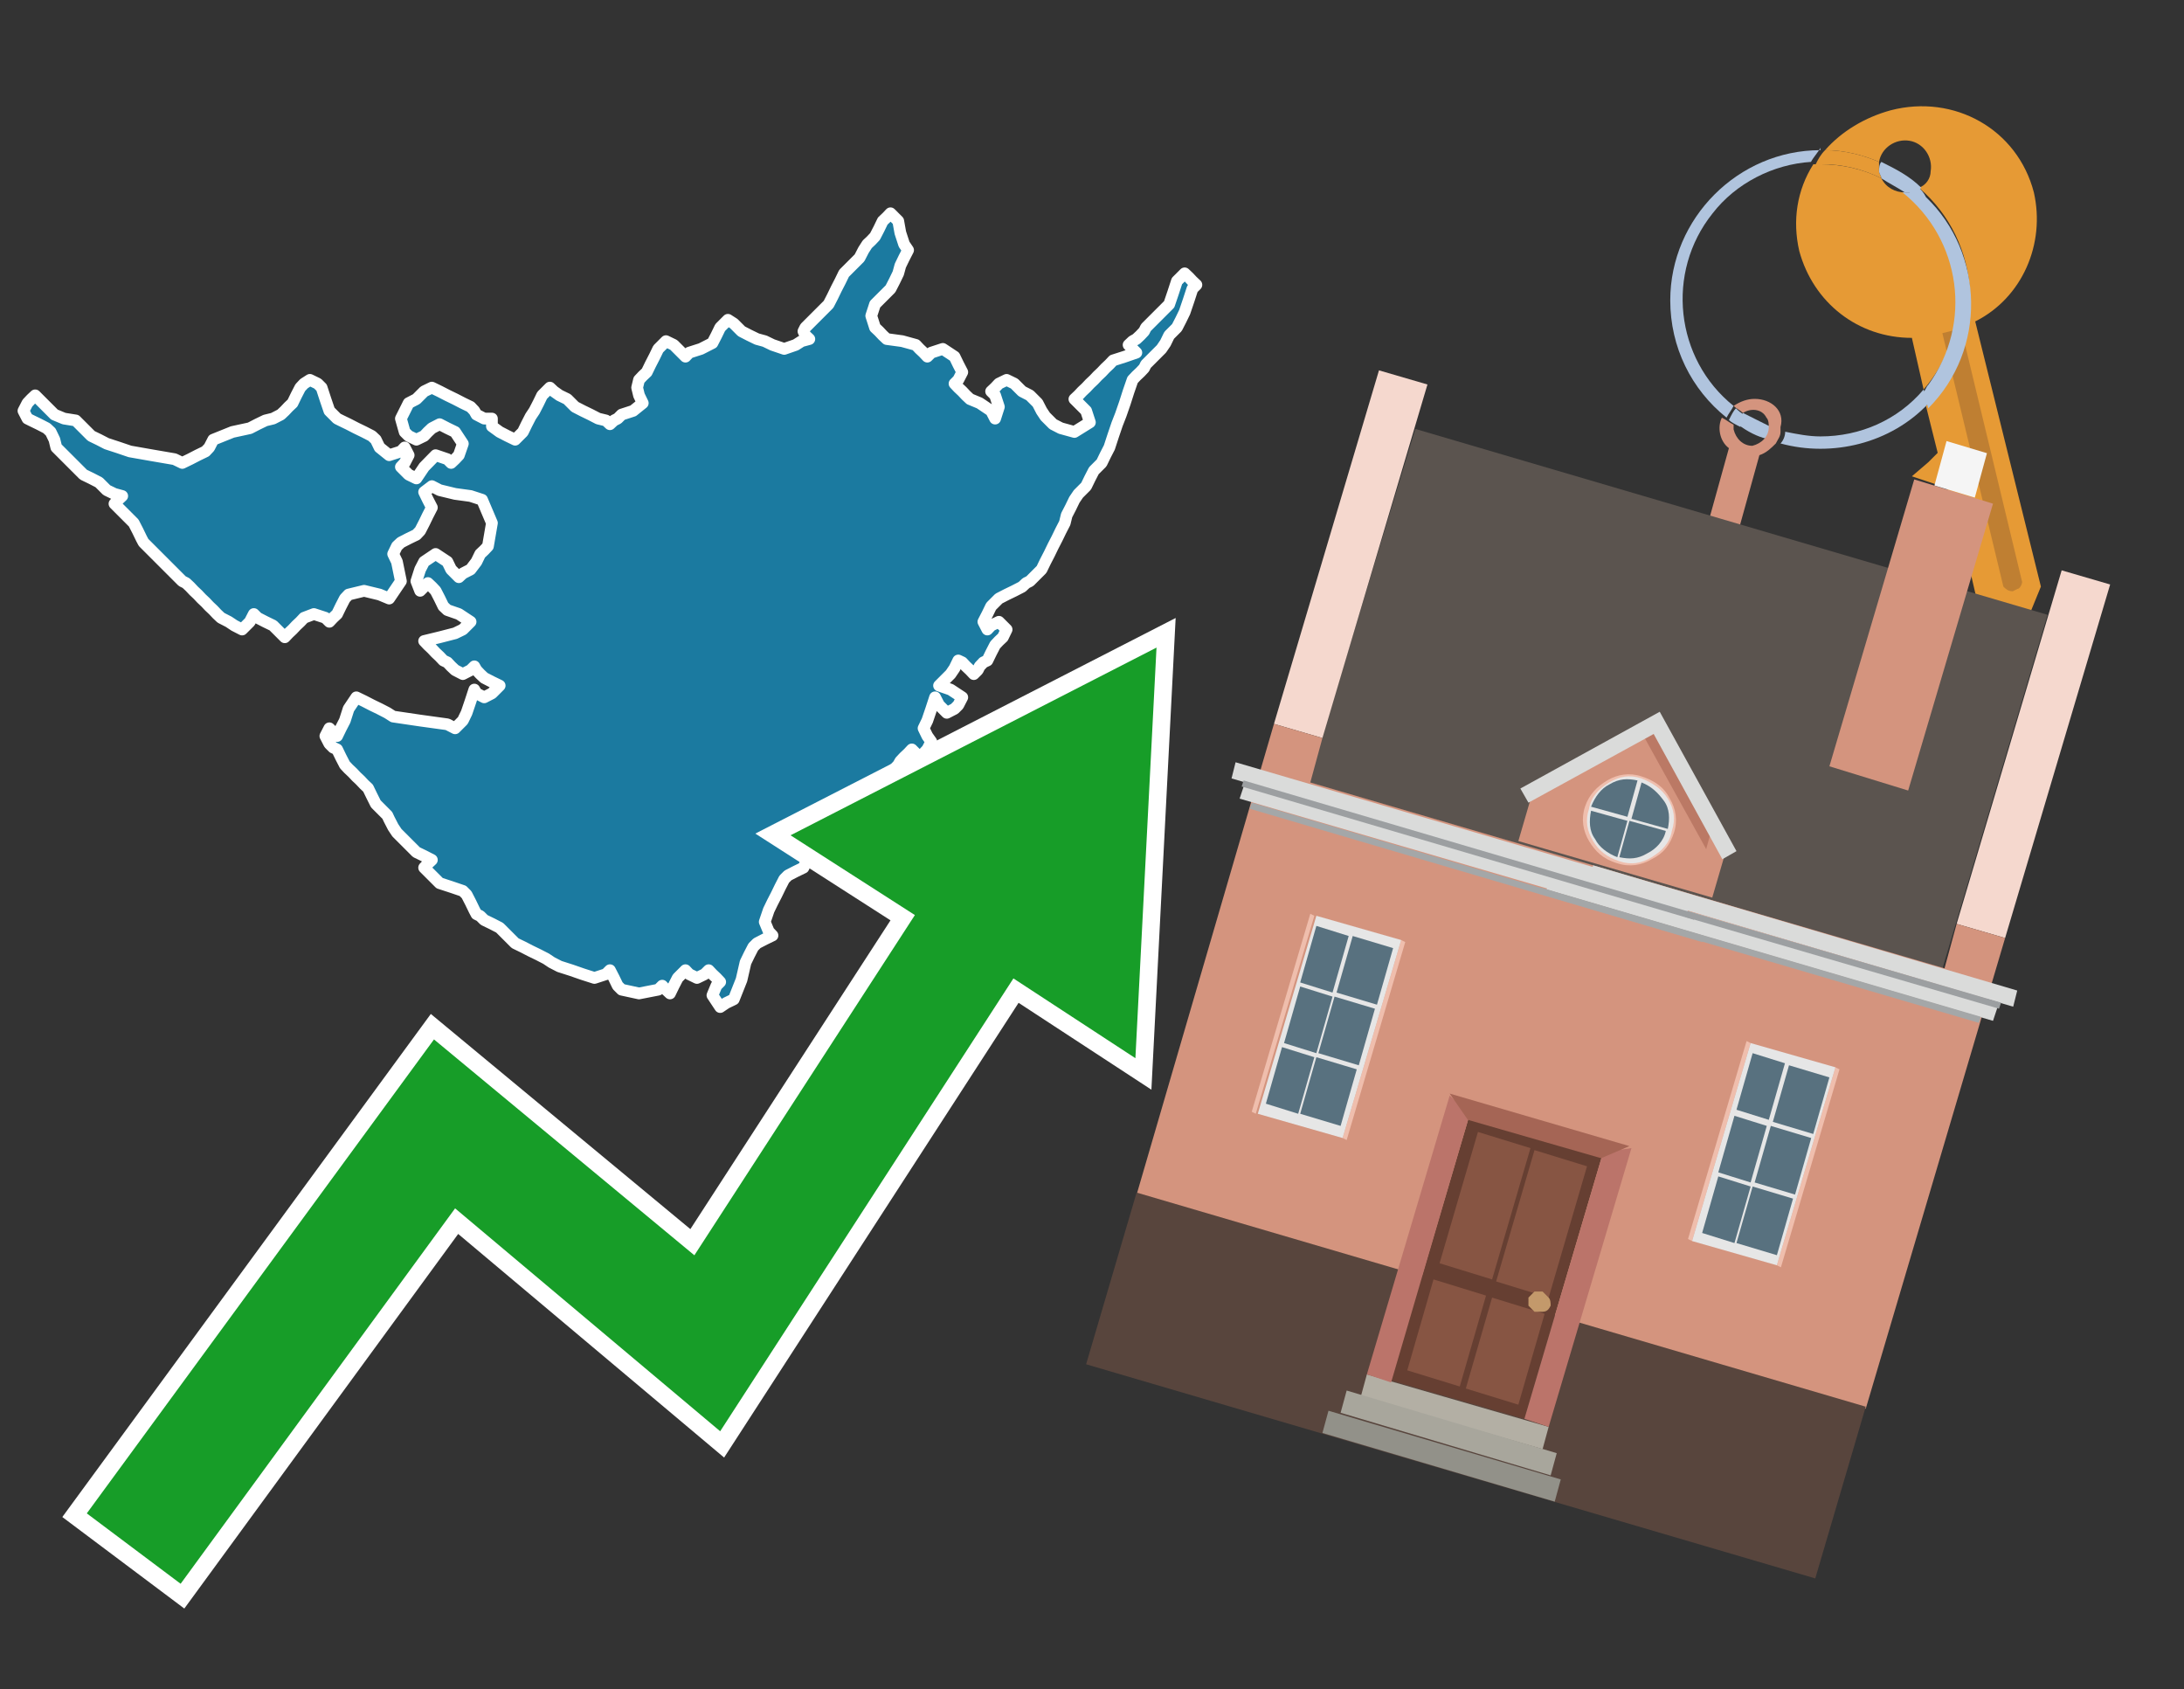 <?xml version="1.0" encoding="utf-8"?>
<!-- Generator: Adobe Illustrator 26.0.3, SVG Export Plug-In . SVG Version: 6.00 Build 0)  -->
<svg version="1.1" id="Text" xmlns="http://www.w3.org/2000/svg" xmlns:xlink="http://www.w3.org/1999/xlink" x="0px" y="0px"
	 width="93.1px" height="72px" viewBox="0 0 93.1 72" style="enable-background:new 0 0 93.1 72;" xml:space="preserve">
<rect x="0" y="0" width="93.1" height="72" fill="#333333" stroke="none"/>
<style type="text/css">
	.st0{fill:#1B7AA0;stroke:#FFFFFF;stroke-width:0.5;stroke-linejoin:round;}
	.st1{fill:none;stroke:#FFFFFF;stroke-width:1.5;stroke-miterlimit:10;}
	.st2{fill:#179D28;}
	.st3{fill:#E69A35;}
	.st4{fill:#B0C4DE;}
	.st5{fill:#D4947E;}
	.st6{fill:#BF7F32;}
	.st7{fill:#5B544F;}
	.st8{fill:#F5D8CE;}
	.st9{fill:#58453D;}
	.st10{fill:#F5F5F5;}
	.st11{fill:#EFBEAD;}
	.st12{fill:#E6E6E6;}
	.st13{fill:#58717F;}
	.st14{fill:#B3AFA4;}
	.st15{fill:#A8A69C;}
	.st16{fill:#929189;}
	.st17{fill:#663F32;}
	.st18{fill:#875543;}
	.st19{fill:#C3996B;}
	.st20{fill:#BB746A;}
	.st21{fill:#A56555;}
	.st22{fill:#DADBDA;}
	.st23{fill:#A4A7A8;}
	.st24{fill:#9C9FA1;}
	.st25{fill:#BB7965;}
</style>
<path class="st0" d="M20.97,18.17L21.3,18.41L21.63,18.58L21.96,18.74L22.29,18.41L22.45,18.08L22.62,17.75L22.78,17.51L22.95,17.18L23.11,16.85L23.28,16.68L23.44,16.52L23.61,16.68L23.85,16.85L24.18,17.01L24.35,17.18L24.51,17.34L24.84,17.51L25.17,17.67L25.5,17.84L25.83,17.92L26.0,18.08L26.17,17.92L26.33,17.84L26.5,17.67L26.99,17.51L27.4,17.18L27.24,16.85L27.16,16.52L27.24,16.19L27.4,16.02L27.57,15.86L27.73,15.53L27.9,15.2L28.06,14.87L28.39,14.54L28.72,14.7L28.89,14.87L29.05,15.03L29.22,15.2L29.38,15.03L29.88,14.87L30.37,14.62L30.54,14.29L30.7,13.96L31.03,13.63L31.28,13.79L31.45,13.96L31.61,14.12L31.94,14.29L32.27,14.45L32.6,14.54L32.93,14.7L33.43,14.87L33.92,14.7L34.17,14.54L34.5,14.45L34.33,14.29L34.25,14.12L34.33,13.96L34.5,13.79L34.66,13.63L34.83,13.46L34.99,13.3L35.16,13.13L35.32,12.97L35.49,12.64L35.65,12.31L35.82,11.98L35.98,11.65L36.15,11.48L36.31,11.32L36.48,11.15L36.64,10.99L36.81,10.66L36.97,10.41L37.14,10.25L37.3,10.08L37.47,9.75L37.63,9.42L37.8,9.26L37.96,9.09L38.13,9.26L38.29,9.42L38.38,9.92L38.54,10.41L38.71,10.66L38.54,10.99L38.38,11.32L38.29,11.65L38.13,11.98L37.96,12.31L37.8,12.47L37.63,12.64L37.47,12.8L37.3,12.97L37.14,13.46L37.3,13.96L37.47,14.12L37.63,14.29L37.8,14.45L38.46,14.54L39.04,14.7L39.2,14.87L39.37,15.03L39.53,15.2L39.7,15.03L40.19,14.87L40.69,15.2L40.85,15.53L41.02,15.86L40.85,16.19L40.69,16.35L40.85,16.52L41.02,16.68L41.18,16.85L41.35,17.01L41.76,17.18L42.25,17.51L42.42,17.84L42.58,17.34L42.42,16.85L42.25,16.68L42.42,16.52L42.58,16.35L42.91,16.19L43.24,16.35L43.41,16.52L43.57,16.68L43.9,16.85L44.23,17.18L44.4,17.51L44.56,17.75L44.89,18.08L45.22,18.25L45.8,18.41L46.46,18.0L46.3,17.51L46.13,17.34L45.97,17.18L45.8,17.01L45.97,16.85L46.13,16.68L46.3,16.52L46.46,16.35L46.63,16.19L46.79,16.02L46.96,15.86L47.12,15.69L47.29,15.53L47.45,15.36L47.95,15.2L48.44,15.03L48.28,14.87L48.11,14.7L48.28,14.54L48.44,14.45L48.61,14.29L48.77,14.12L48.85,13.96L49.02,13.79L49.18,13.63L49.35,13.46L49.51,13.3L49.68,13.13L49.84,12.97L50.01,12.47L50.17,11.98L50.34,11.81L50.5,11.65L50.67,11.81L50.83,11.98L51.0,12.14L50.83,12.31L50.67,12.8L50.5,13.3L50.34,13.63L50.17,13.96L50.01,14.12L49.84,14.29L49.68,14.62L49.51,14.87L49.35,15.03L49.18,15.2L49.02,15.36L48.85,15.53L48.77,15.69L48.61,15.86L48.44,16.02L48.28,16.19L48.11,16.68L47.95,17.18L47.78,17.67L47.62,18.08L47.45,18.58L47.29,19.07L47.12,19.4L46.96,19.73L46.79,19.9L46.63,20.06L46.46,20.39L46.3,20.72L46.13,20.89L45.97,21.05L45.8,21.3L45.64,21.63L45.47,21.96L45.39,22.29L45.22,22.62L45.06,22.95L44.89,23.28L44.73,23.61L44.56,23.94L44.4,24.27L44.23,24.44L44.07,24.6L43.9,24.77L43.74,24.85L43.57,25.01L43.24,25.18L42.91,25.34L42.58,25.51L42.25,25.84L42.09,26.17L41.92,26.5L42.09,26.83L42.25,26.66L42.58,26.5L42.91,26.83L42.75,27.16L42.58,27.32L42.42,27.49L42.25,27.82L42.09,28.15L41.92,28.23L41.76,28.4L41.68,28.56L41.51,28.73L41.35,28.56L41.18,28.4L41.02,28.23L40.85,28.15L40.69,28.48L40.52,28.73L40.36,28.89L40.19,29.06L40.03,29.22L40.52,29.39L41.02,29.72L40.85,30.05L40.69,30.21L40.36,30.38L40.03,30.05L39.86,29.72L39.7,30.21L39.53,30.71L39.37,31.04L39.53,31.37L39.7,31.61L39.53,31.94L39.37,32.11L39.2,32.27L39.04,32.11L38.87,31.94L38.71,32.11L38.54,32.27L38.38,32.44L38.29,32.6L38.13,32.77L37.96,32.93L37.8,33.1L37.47,33.26L37.14,33.59L36.97,33.92L36.81,34.42L36.64,34.92L36.48,35.08L36.15,35.25L35.82,35.49L35.65,35.82L35.49,35.99L35.16,36.15L34.83,36.32L34.66,36.48L34.5,36.65L34.33,36.81L34.25,36.98L33.92,37.14L33.59,37.31L33.43,37.47L33.26,37.8L33.1,38.13L32.93,38.46L32.77,38.79L32.6,39.29L32.77,39.7L32.93,39.87L32.6,40.03L32.27,40.2L32.11,40.36L31.94,40.69L31.78,41.02L31.61,41.76L31.28,42.59L30.95,42.75L30.7,42.92L30.37,42.42L30.54,42.01L30.7,41.85L30.54,41.68L30.37,41.52L30.21,41.35L30.04,41.52L29.71,41.68L29.38,41.52L29.22,41.35L29.05,41.52L28.89,41.68L28.72,42.01L28.56,42.34L28.39,42.18L28.23,42.01L28.06,42.18L27.24,42.34L26.5,42.18L26.33,42.01L26.17,41.68L26.0,41.35L25.83,41.52L25.34,41.68L24.84,41.52L24.35,41.35L23.85,41.19L23.52,41.02L23.28,40.86L22.95,40.69L22.62,40.53L22.29,40.36L21.96,40.2L21.79,40.03L21.63,39.87L21.46,39.7L21.3,39.54L20.97,39.37L20.64,39.21L20.47,39.04L20.31,38.96L20.22,38.79L20.06,38.46L19.89,38.13L19.73,37.97L19.23,37.8L18.74,37.64L18.57,37.47L18.41,37.31L18.24,37.14L18.08,36.98L18.24,36.81L18.41,36.65L18.08,36.48L17.75,36.32L17.58,36.15L17.42,35.99L17.25,35.82L17.09,35.66L16.92,35.49L16.76,35.25L16.59,34.92L16.51,34.75L16.35,34.59L16.18,34.42L16.02,34.26L15.85,33.92L15.69,33.59L15.52,33.43L15.36,33.26L15.19,33.1L15.03,32.93L14.86,32.77L14.7,32.6L14.53,32.27L14.37,31.94L14.2,31.86L14.04,31.7L13.87,31.37L14.04,31.04L14.2,31.2L14.37,31.37L14.53,31.04L14.7,30.71L14.86,30.21L15.19,29.72L15.52,29.88L15.85,30.05L16.18,30.21L16.51,30.38L16.76,30.54L17.91,30.71L19.07,30.87L19.4,31.04L19.73,30.71L19.89,30.38L20.06,29.88L20.22,29.39L20.31,29.55L20.64,29.72L20.97,29.55L21.13,29.39L21.3,29.22L20.97,29.06L20.64,28.89L20.47,28.73L20.31,28.56L20.22,28.4L20.06,28.56L19.73,28.73L19.4,28.56L19.23,28.4L19.07,28.23L18.9,28.15L18.74,27.98L18.57,27.82L18.41,27.65L18.24,27.49L18.08,27.32L18.74,27.16L19.4,26.99L19.73,26.83L20.06,26.5L19.56,26.17L19.07,26.0L18.9,25.84L18.74,25.51L18.57,25.18L18.41,25.01L18.24,24.85L18.08,25.01L17.91,25.18L17.75,24.77L17.91,24.27L18.08,23.94L18.57,23.61L19.07,23.94L19.23,24.27L19.4,24.44L19.56,24.6L19.73,24.44L20.06,24.27L20.31,23.94L20.47,23.61L20.64,23.45L20.8,23.28L20.97,22.29L20.55,21.3L20.06,21.14L19.4,21.05L18.74,20.89L18.41,20.72L18.08,20.97L18.24,21.3L18.41,21.63L18.24,21.96L18.08,22.29L17.91,22.62L17.75,22.79L17.42,22.95L17.09,23.12L16.92,23.28L16.76,23.61L16.92,23.94L17.09,24.77L16.59,25.51L16.18,25.34L15.52,25.18L14.86,25.34L14.7,25.51L14.53,25.84L14.37,26.17L14.2,26.33L14.04,26.5L13.87,26.33L13.38,26.17L12.96,26.33L12.8,26.5L12.63,26.66L12.47,26.83L12.3,26.99L12.14,27.16L11.97,26.99L11.81,26.83L11.64,26.66L11.31,26.5L10.98,26.33L10.82,26.17L10.65,26.5L10.32,26.83L9.99,26.66L9.75,26.5L9.42,26.33L9.25,26.17L9.09,26.0L8.92,25.84L8.76,25.67L8.59,25.51L8.43,25.34L8.26,25.18L8.1,25.01L7.93,24.85L7.77,24.77L7.6,24.6L7.44,24.44L7.27,24.27L7.11,24.11L6.94,23.94L6.78,23.78L6.61,23.61L6.45,23.45L6.28,23.28L6.12,23.12L6.03,22.95L5.87,22.62L5.7,22.29L5.54,22.13L5.37,21.96L5.21,21.8L5.04,21.63L4.88,21.47L5.04,21.3L5.21,21.14L4.88,21.05L4.55,20.89L4.38,20.72L4.22,20.56L3.89,20.39L3.56,20.23L3.39,20.06L3.23,19.9L3.06,19.73L2.9,19.57L2.73,19.4L2.57,19.24L2.4,19.07L2.32,18.74L2.16,18.41L1.99,18.25L1.66,18.08L1.33,17.92L1.17,17.84L1.0,17.51L1.17,17.18L1.33,17.01L1.5,16.85L1.66,17.01L1.83,17.18L1.99,17.34L2.16,17.51L2.32,17.67L2.73,17.84L3.23,17.92L3.39,18.08L3.56,18.25L3.72,18.41L3.89,18.58L4.22,18.74L4.55,18.91L5.04,19.07L5.54,19.24L6.45,19.4L7.44,19.57L7.77,19.73L8.1,19.57L8.43,19.4L8.76,19.24L8.92,19.07L9.09,18.74L9.91,18.41L10.65,18.25L10.98,18.08L11.31,17.92L11.64,17.84L11.97,17.67L12.14,17.51L12.3,17.34L12.47,17.18L12.63,16.85L12.8,16.52L12.96,16.35L13.21,16.19L13.54,16.35L13.71,16.52L13.87,17.01L14.04,17.51L14.2,17.67L14.37,17.84L14.53,17.92L14.86,18.08L15.19,18.25L15.52,18.41L15.85,18.58L16.02,18.74L16.18,19.07L16.59,19.4L17.09,19.24L17.25,19.07L17.42,19.4L17.25,19.73L17.09,19.9L17.25,20.06L17.42,20.23L17.75,20.39L18.08,19.9L18.57,19.4L19.07,19.57L19.23,19.73L19.4,19.57L19.56,19.4L19.73,18.91L19.4,18.41L19.07,18.25L18.74,18.08L18.41,18.25L18.24,18.41L18.08,18.58L17.75,18.74L17.42,18.58L17.25,18.41L17.09,17.84L17.42,17.18L17.75,17.01L17.91,16.85L18.08,16.68L18.41,16.52L18.74,16.68L19.07,16.85L19.4,17.01L19.73,17.18L20.06,17.34L20.22,17.51L20.31,17.67L20.64,17.84L20.97,17.84Z"/>
<polygon class="st1" points="49.3,27.6 33.7,35.6 39,39 29.6,53.5 18.5,44.3 3.7,64.5 7.7,67.5 19.4,51.5 30.7,61 43.2,41.7 
	48.4,45.1 "/>
<polygon class="st2" points="49.3,27.6 33.7,35.6 39,39 29.6,53.5 18.5,44.3 3.7,64.5 7.7,67.5 19.4,51.5 30.7,61 43.2,41.7 
	48.4,45.1 "/>
<path class="st3" d="M80.2,7.6c0-0.1-0.1-0.2-0.1-0.3c0-0.1,0-0.3,0-0.4c-0.7-0.3-1.5-0.5-2.3-0.5c-0.2,0.2-0.3,0.4-0.4,0.6
	c0.1,0,0.2,0,0.3,0C78.5,7,79.4,7.2,80.2,7.6z"/>
<path class="st4" d="M77.6,6.4c-3.5,0-6.4,2.9-6.4,6.4c0,2,0.9,3.8,2.4,5c0.1-0.2,0.2-0.3,0.3-0.5c-2.5-2-2.9-5.7-0.9-8.2
	c1-1.3,2.6-2.1,4.2-2.2c0.1-0.2,0.3-0.4,0.4-0.6V6.4z"/>
<path class="st3" d="M84.2,13.7c2-1,3-3.3,2.5-5.5C86,5.5,83.3,4,80.6,4.7c-1.1,0.3-2.1,0.9-2.8,1.7c0.8,0,1.6,0.2,2.3,0.5
	c0.1-0.6,0.7-1,1.3-0.9c0.6,0.1,1,0.7,0.9,1.3c0,0.3-0.2,0.6-0.5,0.7c2.7,2.3,2.9,6.4,0.6,9c-0.1,0.1-0.2,0.2-0.3,0.3l0.5,2
	l-0.4,0.4l-0.7,0.6l0.9,0.3l0.6,0.2l0.1,0.3l-0.4,0.4L82,22.1l0.9,0.3l0.6,0.2l0.1,0.3l-0.4,0.4l-0.7,0.6l0.9,0.3l0.6,0.2l0.3,1.3
	l1.8,1.5L87,25L84.2,13.7z"/>
<path class="st3" d="M81.2,8.2c-0.4,0-0.8-0.2-1-0.6C79.4,7.2,78.5,7,77.6,7c-0.1,0-0.2,0-0.3,0c-0.7,1.1-0.9,2.4-0.6,3.7
	c0.6,2.2,2.5,3.7,4.8,3.7l0.5,2.2c2.1-2.4,1.9-6.1-0.6-8.2C81.3,8.3,81.2,8.3,81.2,8.2z"/>
<path class="st4" d="M74.1,18.1c0.4,0.3,0.8,0.5,1.2,0.6c0.1-0.1,0.2-0.3,0.2-0.5l0,0c-0.4-0.2-0.8-0.4-1.2-0.6
	C74.2,17.8,74.1,17.9,74.1,18.1z"/>
<path class="st4" d="M74.4,17.7c-0.2-0.1-0.3-0.2-0.4-0.3c-0.1,0.1-0.2,0.3-0.3,0.5c0.1,0.1,0.3,0.2,0.5,0.3
	C74.1,17.9,74.2,17.8,74.4,17.7z"/>
<path class="st5" d="M74.8,17c-0.3,0-0.6,0.1-0.9,0.3c0.1,0.1,0.3,0.2,0.4,0.3c0.3-0.2,0.8-0.2,1,0.2c0.1,0.1,0.1,0.3,0.1,0.4l0,0
	c0,0.4-0.3,0.7-0.7,0.8c-0.4,0-0.7-0.3-0.8-0.7c0,0,0,0,0-0.1v-0.1c-0.2-0.1-0.3-0.2-0.5-0.3c-0.2,0.4-0.1,1,0.3,1.3l-1,3.6L74,23
	l1-3.6c0.3-0.1,0.5-0.3,0.7-0.5c0.1-0.2,0.2-0.3,0.2-0.5c0-0.1,0-0.1,0-0.2C76.1,17.5,75.5,17,74.8,17z"/>
<path class="st6" d="M86,25.1l-0.2,0.1c-0.2,0-0.3-0.1-0.4-0.2l0,0l-2.6-10.8l0.8-0.2l2.6,10.8C86.2,24.9,86.1,25.1,86,25.1L86,25.1
	z"/>
<path class="st4" d="M80.1,7.3c0,0.1,0.1,0.2,0.1,0.3c0.3,0.2,0.7,0.4,1,0.6c0.1,0,0.2,0,0.3,0c0.1,0,0.3-0.1,0.4-0.2
	c-0.5-0.5-1.1-0.8-1.7-1.1C80.1,7,80.1,7.2,80.1,7.3z"/>
<path class="st4" d="M77.6,18.6c-0.5,0-1-0.1-1.5-0.2c0,0.2-0.1,0.4-0.2,0.5c2.2,0.6,4.7,0,6.3-1.7L82,16.6
	C80.9,17.9,79.3,18.6,77.6,18.6z"/>
<path class="st4" d="M81.8,8c-0.1,0.1-0.2,0.1-0.4,0.2c-0.1,0-0.2,0-0.3,0c2.5,2,3,5.6,1.1,8.2c-0.1,0.1-0.1,0.2-0.2,0.3l0.2,0.7
	c2.5-2.5,2.4-6.6-0.1-9C82,8.2,81.9,8.1,81.8,8L81.8,8z"/>
<g>
	<g transform="matrix( 0.861, 0, 0, 0.861, 2148,666.7) ">
		<g>
			<g id="Symbol_9_0_Layer2_0_MEMBER_8_MEMBER_0_FILL_3_">
				<path class="st7" d="M-2424.7-753.1l-5.3,17.5l31.4,9.2l5.2-17.5L-2424.7-753.1z"/>
			</g>
		</g>
	</g>
	<g transform="matrix( 0.861, 0, 0, 0.861, 2148,666.7) ">
		<g>
			<g id="Symbol_9_0_Layer2_0_MEMBER_8_MEMBER_1_FILL_3_">
				<path class="st8" d="M-2424.1-755.3l-2.4-0.7l-5.2,17.5l2.4,0.7L-2424.1-755.3z"/>
			</g>
		</g>
	</g>
	<g transform="matrix( 0.861, 0, 0, 0.861, 2148,666.7) ">
		<g>
			<g id="Symbol_9_0_Layer2_0_MEMBER_8_MEMBER_2_FILL_3_">
				<path class="st8" d="M-2392.7-746.1l-5.2,17.5l2.4,0.7l5.2-17.5L-2392.7-746.1z"/>
			</g>
		</g>
	</g>
	<g transform="matrix( 0.861, 0, 0, 0.861, 2148,666.7) ">
		<g>
			<g id="Symbol_9_0_Layer2_0_MEMBER_8_MEMBER_3_FILL_3_">
				<path class="st5" d="M-2395.5-727.9l-2.4-0.7l-0.6,2.2l-31.4-9.2l0.6-2.2l-2.4-0.7l-6.8,23.3l36.1,10.6L-2395.5-727.9z"/>
			</g>
		</g>
	</g>
	<g transform="matrix( 0.861, 0, 0, 0.861, 2148,666.7) ">
		<g>
			<g id="Symbol_9_0_Layer2_0_MEMBER_8_MEMBER_4_FILL_3_">
				<path class="st9" d="M-2438.5-715.3l-2.5,8.5l36.1,10.6l2.5-8.5L-2438.5-715.3z"/>
			</g>
		</g>
	</g>
	<g transform="matrix( 0.861, 0, 0, 0.861, 2148,666.7) ">
		<g>
			<g id="Symbol_9_0_Layer2_0_MEMBER_8_MEMBER_5_FILL_3_">
				<path class="st5" d="M-2400.3-735.2l4.2-14.2l-3.9-1.2l-4.2,14.2L-2400.3-735.2z"/>
			</g>
		</g>
	</g>
	<g transform="matrix( 0.861, 0, 0, 0.861, 2148,666.7) ">
		<g>
			<g id="Symbol_9_0_Layer2_0_MEMBER_8_MEMBER_6_FILL_3_">
				<path class="st10" d="M-2396.4-751.9l-2-0.6l-0.6,2.2l2,0.6L-2396.4-751.9z"/>
			</g>
		</g>
	</g>
	<g transform="matrix( 0.861, 0, 0, 0.861, 2148,666.7) ">
		<g>
			<g id="Symbol_9_0_Layer2_0_MEMBER_8_MEMBER_7_MEMBER_0_FILL_3_">
				<path class="st11" d="M-2403.7-721.4l-0.2-0.1l-2.9,9.8l0.2,0.1L-2403.7-721.4z"/>
			</g>
		</g>
	</g>
	<g transform="matrix( 0.861, 0, 0, 0.861, 2148,666.7) ">
		<g>
			<g id="Symbol_9_0_Layer2_0_MEMBER_8_MEMBER_7_MEMBER_1_FILL_3_">
				<path class="st11" d="M-2408.1-722.7l-0.2-0.1l-2.9,9.8l0.2,0.1L-2408.1-722.7z"/>
			</g>
		</g>
	</g>
	<g transform="matrix( 0.861, 0, 0, 0.861, 2148,666.7) ">
		<g>
			<g id="Symbol_9_0_Layer2_0_MEMBER_8_MEMBER_7_MEMBER_2_FILL_3_">
				<path class="st12" d="M-2408.1-722.7l-2.9,9.8l4.2,1.2l2.9-9.8L-2408.1-722.7z"/>
			</g>
		</g>
	</g>
	<g transform="matrix( 0.861, 0, 0, 0.861, 2148,666.7) ">
		<g>
			<g id="Symbol_9_0_Layer2_0_MEMBER_8_MEMBER_7_MEMBER_3_FILL_3_">
				<path class="st13" d="M-2408-715.6l-0.8,2.8l2,0.6l0.8-2.8L-2408-715.6 M-2405-718.2l0.8-2.8l-2-0.6l-0.8,2.8L-2405-718.2
					 M-2405.1-718l-2-0.6l-0.8,2.8l2,0.6L-2405.1-718 M-2408.9-719.1l-0.8,2.8l1.6,0.5l0.8-2.8L-2408.9-719.1 M-2409.7-716.1
					l-0.8,2.8l1.6,0.5l0.8-2.8L-2409.7-716.1 M-2408-722.2l-0.8,2.8l1.6,0.5l0.8-2.8L-2408-722.2z"/>
			</g>
		</g>
	</g>
	<g transform="matrix( 0.861, 0, 0, 0.861, 2148,666.7) ">
		<g>
			<g id="Symbol_9_0_Layer2_0_MEMBER_8_MEMBER_8_MEMBER_0_FILL_3_">
				<path class="st11" d="M-2425.2-727.7l-0.2-0.1l-2.9,9.8l0.2,0.1L-2425.2-727.7z"/>
			</g>
		</g>
	</g>
	<g transform="matrix( 0.861, 0, 0, 0.861, 2148,666.7) ">
		<g>
			<g id="Symbol_9_0_Layer2_0_MEMBER_8_MEMBER_8_MEMBER_1_FILL_3_">
				<path class="st11" d="M-2429.7-729l-0.2-0.1l-2.9,9.8l0.2,0.1L-2429.7-729z"/>
			</g>
		</g>
	</g>
	<g transform="matrix( 0.861, 0, 0, 0.861, 2148,666.7) ">
		<g>
			<g id="Symbol_9_0_Layer2_0_MEMBER_8_MEMBER_8_MEMBER_2_FILL_3_">
				<path class="st12" d="M-2428.3-718l2.9-9.8l-4.2-1.2l-2.9,9.8L-2428.3-718z"/>
			</g>
		</g>
	</g>
	<g transform="matrix( 0.861, 0, 0, 0.861, 2148,666.7) ">
		<g>
			<g id="Symbol_9_0_Layer2_0_MEMBER_8_MEMBER_8_MEMBER_3_FILL_3_">
				<path class="st13" d="M-2431.3-722.5l-0.8,2.8l1.6,0.5l0.8-2.8L-2431.3-722.5 M-2427.6-721.4l-2-0.6l-0.8,2.8l2,0.6
					L-2427.6-721.4 M-2428.8-725.2l0.8-2.8l-1.6-0.5l-0.8,2.8L-2428.8-725.2 M-2428.8-725l-1.6-0.5l-0.8,2.8l1.6,0.5L-2428.8-725
					 M-2426.7-724.4l-2-0.6l-0.8,2.8l2,0.6L-2426.7-724.4 M-2425.8-727.4l-2-0.6l-0.8,2.8l2,0.6L-2425.8-727.4z"/>
			</g>
		</g>
	</g>
	<g transform="matrix( 0.861, 0, 0, 0.861, 2148,666.7) ">
		<g>
			<g id="Symbol_9_0_Layer2_0_MEMBER_8_MEMBER_9_FILL_3_">
				<path class="st14" d="M-2418.4-702.6l0.3-1.1l-9-2.6l-0.3,1.1L-2418.4-702.6z"/>
			</g>
		</g>
	</g>
	<g transform="matrix( 0.861, 0, 0, 0.861, 2148,666.7) ">
		<g>
			<g id="Symbol_9_0_Layer2_0_MEMBER_8_MEMBER_10_FILL_3_">
				<path class="st15" d="M-2418-701.3l0.3-1.1l-10.4-3.1l-0.3,1.1L-2418-701.3z"/>
			</g>
		</g>
	</g>
	<g transform="matrix( 0.861, 0, 0, 0.861, 2148,666.7) ">
		<g>
			<g id="Symbol_9_0_Layer2_0_MEMBER_8_MEMBER_11_FILL_3_">
				<path class="st16" d="M-2417.8-700l0.3-1.1l-11.5-3.4l-0.3,1.1L-2417.8-700z"/>
			</g>
		</g>
	</g>
	<g transform="matrix( 0.861, 0, 0, 0.861, 2148,666.7) ">
		<g>
			<g id="Symbol_9_0_Layer2_0_MEMBER_8_MEMBER_12_MEMBER_0_FILL_101_">
				<path class="st17" d="M-2415.4-717.3l-6.6-1.9l-3.9,13.2l6.6,1.9L-2415.4-717.3z"/>
			</g>
		</g>
	</g>
	<g transform="matrix( 0.861, 0, 0, 0.861, 2148,666.7) ">
		<g>
			<g id="Symbol_9_0_Layer2_0_MEMBER_8_MEMBER_12_MEMBER_1_MEMBER_0_FILL_29_">
				<path class="st18" d="M-2420.9-711l1.9-6.5l-2.6-0.8l-1.9,6.5L-2420.9-711z"/>
			</g>
		</g>
	</g>
	<g transform="matrix( 0.861, 0, 0, 0.861, 2148,666.7) ">
		<g>
			<g id="Symbol_9_0_Layer2_0_MEMBER_8_MEMBER_12_MEMBER_1_MEMBER_1_FILL_27_">
				<path class="st18" d="M-2418.8-717.4l-1.9,6.5l2.6,0.8l1.9-6.5L-2418.8-717.4z"/>
			</g>
		</g>
	</g>
	<g transform="matrix( 0.861, 0, 0, 0.861, 2148,666.7) ">
		<g>
			<g id="Symbol_9_0_Layer2_0_MEMBER_8_MEMBER_12_MEMBER_2_MEMBER_0_FILL_103_">
				<path class="st18" d="M-2422.5-705.7l1.3-4.5l-2.6-0.8l-1.3,4.5L-2422.5-705.7z"/>
			</g>
		</g>
	</g>
	<g transform="matrix( 0.861, 0, 0, 0.861, 2148,666.7) ">
		<g>
			<g id="Symbol_9_0_Layer2_0_MEMBER_8_MEMBER_12_MEMBER_2_MEMBER_1_FILL_176_">
				<path class="st18" d="M-2419.6-704.8l1.3-4.5l-2.6-0.8l-1.3,4.5L-2419.6-704.8z"/>
			</g>
		</g>
	</g>
	<g transform="matrix( 0.861, 0, 0, 0.861, 2148,666.7) ">
		<g>
			<g id="Symbol_9_0_Layer2_0_MEMBER_8_MEMBER_13_FILL_103_">
				<path class="st19" d="M-2418-709.7c0-0.1,0-0.3-0.1-0.4c-0.1-0.1-0.2-0.2-0.3-0.3c-0.1,0-0.3,0-0.4,0c-0.1,0.1-0.2,0.2-0.3,0.3
					c0,0.2,0,0.3,0,0.4c0.1,0.1,0.2,0.2,0.3,0.3c0.2,0,0.3,0,0.4,0C-2418.2-709.4-2418.1-709.5-2418-709.7z"/>
			</g>
		</g>
	</g>
	<g transform="matrix( 0.861, 0, 0, 0.861, 2148,666.7) ">
		<g>
			<g id="Symbol_9_0_Layer2_0_MEMBER_8_MEMBER_14_FILL_7_">
				<path class="st20" d="M-2422-719.2l-1-0.9l-4.1,13.8l1.2,0.4L-2422-719.2z"/>
			</g>
		</g>
	</g>
	<g transform="matrix( 0.861, 0, 0, 0.861, 2148,666.7) ">
		<g>
			<g id="Symbol_9_0_Layer2_0_MEMBER_8_MEMBER_15_FILL_7_">
				<path class="st20" d="M-2414-717.5l-1.4,0.2l-3.9,13.2l1.2,0.4L-2414-717.5z"/>
			</g>
		</g>
	</g>
	<g transform="matrix( 0.861, 0, 0, 0.861, 2148,666.7) ">
		<g>
			<g id="Symbol_9_0_Layer2_0_MEMBER_8_MEMBER_16_FILL_7_">
				<path class="st21" d="M-2423-720.2l0.9,1.3l6.6,1.9l1.4-0.6L-2423-720.2z"/>
			</g>
		</g>
	</g>
	<g transform="matrix( 0.861, 0, 0, 0.861, 2148,666.7) ">
		<g>
			<g id="Symbol_9_0_Layer2_0_MEMBER_8_MEMBER_17_MEMBER_0_FILL_3_">
				<path class="st22" d="M-2417.9-731.2l-0.3,0.9l22.1,6.5l0.3-0.9L-2417.9-731.2z"/>
			</g>
		</g>
	</g>
	<g transform="matrix( 0.861, 0, 0, 0.861, 2148,666.7) ">
		<g>
			<g id="Symbol_9_0_Layer2_0_MEMBER_8_MEMBER_17_MEMBER_1_FILL_3_">
				<path class="st22" d="M-2415.9-731.5l-0.2,0.8l21,6.2l0.2-0.8L-2415.9-731.5z"/>
			</g>
		</g>
	</g>
	<g transform="matrix( 0.861, 0, 0, 0.861, 2148,666.7) ">
		<g>
			<g id="Symbol_9_0_Layer2_0_MEMBER_8_MEMBER_17_MEMBER_2_FILL_3_">
				<path class="st23" d="M-2418.5-730.4l-0.1,0.3l21.8,6.4l0.1-0.3L-2418.5-730.4z"/>
			</g>
		</g>
	</g>
	<g transform="matrix( 0.861, 0, 0, 0.861, 2148,666.7) ">
		<g>
			<g id="Symbol_9_0_Layer2_0_MEMBER_8_MEMBER_17_MEMBER_3_FILL_3_">
				<path class="st24" d="M-2417.6-731.1l-0.1,0.3l21.9,6.4l0.1-0.3L-2417.6-731.1z"/>
			</g>
		</g>
	</g>
	<g transform="matrix( 0.861, 0, 0, 0.861, 2148,666.7) ">
		<g>
			<g id="Symbol_9_0_Layer2_0_MEMBER_8_MEMBER_17_MEMBER_4_FILL_3_">
				<path class="st22" d="M-2411.5-728.4l0.3-0.9l-21.9-6.4l-0.3,0.9L-2411.5-728.4z"/>
			</g>
		</g>
	</g>
	<g transform="matrix( 0.861, 0, 0, 0.861, 2148,666.7) ">
		<g>
			<g id="Symbol_9_0_Layer2_0_MEMBER_8_MEMBER_17_MEMBER_5_FILL_3_">
				<path class="st22" d="M-2412.3-729.5l0.2-0.8l-21.5-6.3l-0.2,0.8L-2412.3-729.5z"/>
			</g>
		</g>
	</g>
	<g transform="matrix( 0.861, 0, 0, 0.861, 2148,666.7) ">
		<g>
			<g id="Symbol_9_0_Layer2_0_MEMBER_8_MEMBER_17_MEMBER_6_FILL_3_">
				<path class="st23" d="M-2410.5-727.7l0.1-0.3l-22.4-6.6l-0.1,0.3L-2410.5-727.7z"/>
			</g>
		</g>
	</g>
	<g transform="matrix( 0.861, 0, 0, 0.861, 2148,666.7) ">
		<g>
			<g id="Symbol_9_0_Layer2_0_MEMBER_8_MEMBER_17_MEMBER_7_FILL_3_">
				<path class="st24" d="M-2410.9-728.8l0.1-0.3l-22.4-6.6l-0.1,0.3L-2410.9-728.8z"/>
			</g>
		</g>
	</g>
	<g transform="matrix( 0.861, 0, 0, 0.861, 2148,666.7) ">
		<g>
			<g id="Symbol_9_0_Layer2_0_MEMBER_8_MEMBER_18_FILL_3_">
				<path class="st5" d="M-2412.6-738.8l-6.3,3.7l-0.7,2.4l9.6,2.8l0.7-2.4L-2412.6-738.8z"/>
			</g>
		</g>
	</g>
	<g transform="matrix( 0.861, 0, 0, 0.861, 2148,666.7) ">
		<g>
			<g id="Symbol_9_0_Layer2_0_MEMBER_8_MEMBER_19_FILL_3_">
				<path class="st25" d="M-2412.8-738.5l-0.6,0.6l3.1,5.6l0.3-1.1L-2412.8-738.5z"/>
			</g>
		</g>
	</g>
	<g transform="matrix( 0.861, 0, 0, 0.861, 2148,666.7) ">
		<g>
			<g id="Symbol_9_0_Layer2_0_MEMBER_8_MEMBER_20_FILL_3_">
				<path class="st22" d="M-2419.1-734.6l6.2-3.4l3.4,6.2l0.7-0.4l-3.8-6.9l-6.9,3.8L-2419.1-734.6z"/>
			</g>
		</g>
	</g>
	<g transform="matrix( 0.861, 0, 0, 0.861, 2148,666.7) ">
		<g>
			<g id="Symbol_9_0_Layer2_0_MEMBER_8_MEMBER_21_MEMBER_0_FILL_3_">
				<path class="st11" d="M-2413.5-735.9c-0.6-0.2-1.2-0.1-1.7,0.2c-0.5,0.3-0.9,0.7-1.1,1.3c-0.2,0.6-0.1,1.2,0.2,1.7
					c0.3,0.5,0.7,0.9,1.4,1.1c0.6,0.2,1.2,0.1,1.7-0.2c0.6-0.3,0.9-0.7,1.1-1.3c0.2-0.6,0.1-1.2-0.2-1.7
					C-2412.4-735.4-2412.9-735.7-2413.5-735.9z"/>
			</g>
		</g>
	</g>
	<g transform="matrix( 0.861, 0, 0, 0.861, 2148,666.7) ">
		<g>
			<g id="Symbol_9_0_Layer2_0_MEMBER_8_MEMBER_21_MEMBER_1_FILL_3_">
				<path class="st12" d="M-2413.5-735.8c-0.6-0.2-1.1-0.1-1.6,0.2c-0.5,0.3-0.9,0.7-1,1.3c-0.2,0.6-0.1,1.1,0.2,1.6
					c0.3,0.5,0.7,0.8,1.3,1s1.1,0.1,1.6-0.2c0.5-0.3,0.9-0.7,1-1.3c0.2-0.6,0.1-1.1-0.2-1.6C-2412.5-735.3-2413-735.6-2413.5-735.8z
					"/>
			</g>
		</g>
	</g>
	<g transform="matrix( 0.861, 0, 0, 0.861, 2148,666.7) ">
		<g>
			<g id="Symbol_9_0_Layer2_0_MEMBER_8_MEMBER_21_MEMBER_2_MEMBER_0_FILL_3_">
				<path class="st13" d="M-2414.2-733.7l-1.8-0.5c-0.1,0.5-0.1,1,0.2,1.4c0.2,0.4,0.6,0.7,1.1,0.9L-2414.2-733.7z"/>
			</g>
		</g>
	</g>
	<g transform="matrix( 0.861, 0, 0, 0.861, 2148,666.7) ">
		<g>
			<g id="Symbol_9_0_Layer2_0_MEMBER_8_MEMBER_21_MEMBER_2_MEMBER_1_FILL_3_">
				<path class="st13" d="M-2414.2-733.9l0.5-1.8c-0.5-0.1-0.9-0.1-1.4,0.2c-0.4,0.2-0.7,0.6-0.9,1.1L-2414.2-733.9z"/>
			</g>
		</g>
	</g>
	<g transform="matrix( 0.861, 0, 0, 0.861, 2148,666.7) ">
		<g>
			<g id="Symbol_9_0_Layer2_0_MEMBER_8_MEMBER_21_MEMBER_2_MEMBER_2_FILL_3_">
				<path class="st13" d="M-2412.3-733.2l-1.8-0.5l-0.5,1.8c0.5,0.1,0.9,0.1,1.4-0.2C-2412.8-732.3-2412.4-732.7-2412.3-733.2z"/>
			</g>
		</g>
	</g>
	<g transform="matrix( 0.861, 0, 0, 0.861, 2148,666.7) ">
		<g>
			<g id="Symbol_9_0_Layer2_0_MEMBER_8_MEMBER_21_MEMBER_2_MEMBER_3_FILL_3_">
				<path class="st13" d="M-2413.5-735.6l-0.5,1.8l1.8,0.5c0.1-0.5,0.1-1-0.2-1.4C-2412.7-735.1-2413-735.4-2413.5-735.6z"/>
			</g>
		</g>
	</g>
</g>
</svg>
